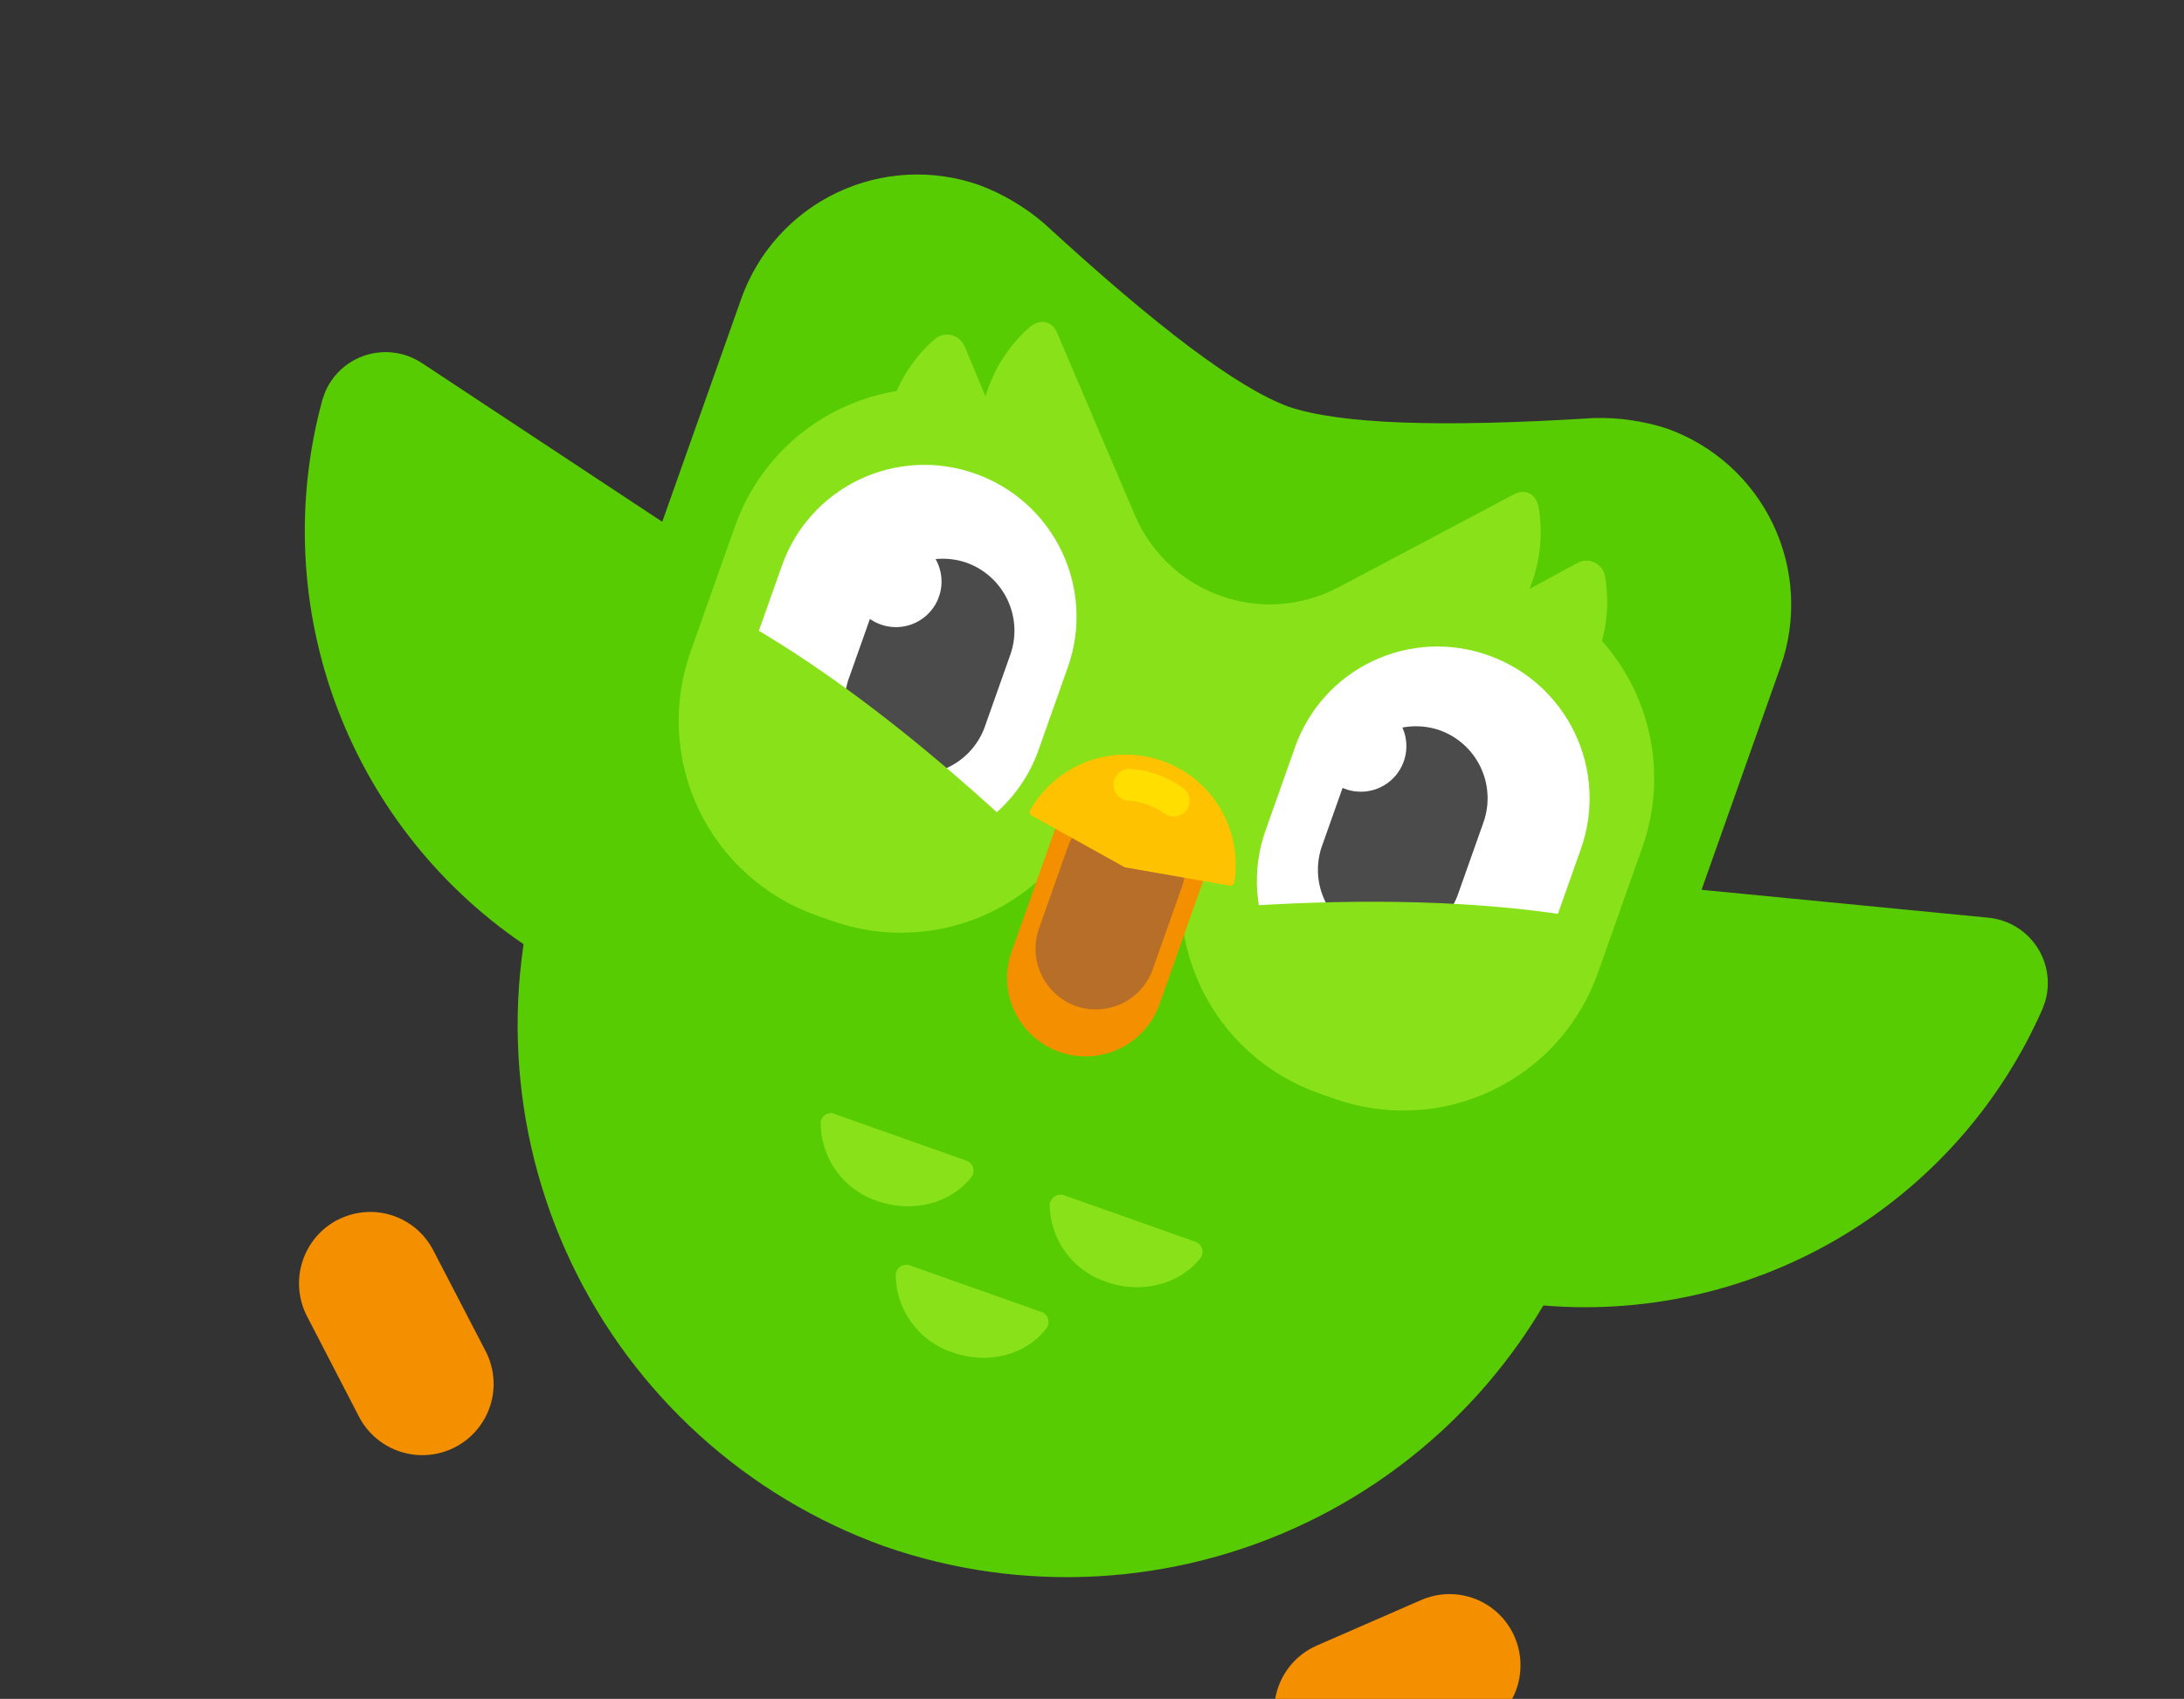 <svg viewBox="0 0 617 480" fill="none" xmlns="http://www.w3.org/2000/svg"><rect x="0" y="0" width="617" height="480" fill="#333333" stroke="none"/><g clip-path="url(#clip0)"><path d="M95.31 344.709C97.656 343.477 100.223 342.724 102.864 342.492C105.505 342.261 108.165 342.556 110.691 343.361C113.217 344.166 115.558 345.465 117.578 347.182C119.598 348.898 121.256 350.999 122.457 353.361L137.204 381.768C139.657 386.514 140.124 392.038 138.501 397.124C136.878 402.211 133.299 406.444 128.551 408.892C123.803 411.339 118.274 411.802 113.182 410.177C108.09 408.552 103.851 404.973 101.398 400.227L86.683 371.788C84.263 367.039 83.812 361.529 85.43 356.453C87.047 351.377 90.602 347.144 95.324 344.671" fill="#F49000"/><path d="M427.897 462.484C430.01 467.378 430.108 472.905 428.171 477.868C426.233 482.83 422.416 486.829 417.546 488.996L388.227 501.798C383.334 503.943 377.787 504.056 372.807 502.115C367.827 500.173 363.822 496.335 361.672 491.444C359.523 486.554 359.405 481.012 361.345 476.037C363.285 471.063 367.124 467.064 372.017 464.919L401.355 452.124C403.775 451.044 406.385 450.455 409.035 450.392C411.685 450.329 414.322 450.793 416.792 451.757C419.261 452.721 421.515 454.166 423.421 456.008C425.328 457.849 426.849 460.051 427.897 462.484Z" fill="#F49000"/><path d="M119.262 102.621L315.094 231.973C317.559 233.576 319.602 235.746 321.054 238.301C322.505 240.856 323.322 243.721 323.436 246.655C323.549 249.59 322.957 252.509 321.708 255.166C320.458 257.824 318.589 260.142 316.256 261.928C268.924 299.468 201.787 302.374 149.987 268.144C125.021 251.803 105.873 227.984 95.289 200.104C84.706 172.225 83.231 141.718 91.077 112.962C91.874 110.151 93.325 107.568 95.312 105.425C97.299 103.281 99.764 101.638 102.508 100.628C105.252 99.619 108.197 99.272 111.102 99.616C114.006 99.96 116.789 100.984 119.223 102.607" fill="#58CC02"/><path d="M561.635 259.271C564.552 259.536 567.366 260.486 569.846 262.046C572.327 263.605 574.402 265.728 575.904 268.242C577.406 270.756 578.291 273.59 578.487 276.51C578.682 279.43 578.183 282.355 577.03 285.045C565.044 312.325 544.718 335.105 518.965 350.12C493.213 365.135 463.357 371.613 433.68 368.625C371.883 362.628 321.536 318.118 308.377 259.157C307.681 256.306 307.679 253.331 308.371 250.48C309.063 247.629 310.43 244.986 312.355 242.772C314.281 240.559 316.711 238.839 319.44 237.757C322.169 236.675 325.118 236.263 328.04 236.555L561.635 259.271Z" fill="#58CC02"/><path d="M471.014 121.113C464.301 118.92 457.259 117.905 450.201 118.113C406.621 120.84 378.612 119.815 364.009 114.906C349.571 109.531 327.158 92.7 295.006 63.156C289.567 58.482 283.348 54.8 276.632 52.279C263.452 47.658 248.98 48.441 236.383 54.456C223.786 60.471 214.091 71.228 209.419 84.374L155.161 237.591C141.395 276.547 143.623 319.373 161.359 356.714C179.096 394.055 210.898 422.875 249.818 436.877C288.874 450.482 331.722 448.095 369.001 430.236C406.279 412.378 434.959 380.499 448.775 341.565L503.032 188.348C507.672 175.195 506.909 160.737 500.909 148.137C494.909 135.537 484.16 125.821 471.014 121.113Z" fill="#58CC02"/><path d="M337.595 350.792L300.662 337.714C300.215 337.555 299.737 337.501 299.265 337.556C298.793 337.612 298.341 337.775 297.942 338.033C297.544 338.292 297.211 338.638 296.968 339.046C296.726 339.454 296.581 339.912 296.544 340.386C296.612 345.235 298.194 349.942 301.069 353.852C303.944 357.761 307.968 360.676 312.58 362.191C322.474 365.694 333.318 362.87 339.154 355.409C339.43 355.022 339.61 354.575 339.679 354.105C339.748 353.634 339.705 353.154 339.553 352.704C339.401 352.254 339.144 351.845 338.804 351.513C338.463 351.181 338.049 350.934 337.595 350.792ZM274.424 332.552C274.716 332.168 274.91 331.72 274.991 331.244C275.071 330.769 275.035 330.281 274.886 329.822C274.737 329.364 274.479 328.948 274.134 328.61C273.789 328.273 273.367 328.024 272.905 327.884L235.972 314.806C235.528 314.583 235.034 314.48 234.538 314.508C234.042 314.535 233.562 314.691 233.146 314.962C232.729 315.232 232.391 315.606 232.165 316.048C231.938 316.489 231.831 316.982 231.854 317.478C231.908 322.348 233.49 327.081 236.377 331.008C239.264 334.935 243.311 337.859 247.947 339.368C257.764 342.779 268.594 340.059 274.424 332.552ZM294.101 370.637L257.168 357.559C256.722 357.376 256.237 357.304 255.757 357.349C255.276 357.394 254.814 357.555 254.409 357.818C254.005 358.08 253.67 358.437 253.433 358.857C253.196 359.277 253.065 359.748 253.05 360.23C253.104 365.101 254.686 369.833 257.573 373.76C260.46 377.687 264.507 380.611 269.143 382.121C279.017 385.618 289.847 382.897 295.62 375.305C295.912 374.921 296.106 374.472 296.187 373.997C296.267 373.521 296.231 373.033 296.082 372.575C295.933 372.116 295.675 371.7 295.33 371.363C294.985 371.025 294.563 370.776 294.101 370.637Z" fill="#89E219"/><path d="M298.655 94.058L325.907 158.01C326.218 158.809 326.342 159.669 326.268 160.523C326.194 161.378 325.925 162.203 325.481 162.937C325.037 163.671 324.431 164.293 323.709 164.755C322.986 165.218 322.167 165.508 321.315 165.605C312.581 166.162 303.89 163.973 296.462 159.345C289.034 154.716 283.241 147.881 279.897 139.798C276.553 131.715 275.825 122.791 277.816 114.277C279.807 105.764 284.417 98.089 290.998 92.33C294.042 89.912 297.275 90.729 298.648 94.078" fill="#89E219"/><path d="M272.515 97.825L298.931 161.48C299.242 162.28 299.366 163.14 299.292 163.994C299.218 164.848 298.949 165.674 298.505 166.408C298.061 167.141 297.455 167.763 296.733 168.226C296.01 168.688 295.191 168.979 294.339 169.075C285.621 169.618 276.949 167.425 269.536 162.802C262.124 158.178 256.341 151.357 252.998 143.292C249.654 135.226 248.917 126.32 250.888 117.818C252.86 109.317 257.443 101.646 263.995 95.878C264.636 95.31 265.405 94.905 266.236 94.698C267.067 94.491 267.937 94.487 268.77 94.688C269.603 94.889 270.376 95.287 271.022 95.85C271.668 96.414 272.169 97.124 272.481 97.922" fill="#89E219"/><path d="M282.266 113.035L286.504 114.536C293.748 117.084 300.418 121.036 306.131 126.165C311.844 131.294 316.488 137.499 319.796 144.425C323.104 151.35 325.011 158.859 325.407 166.52C325.803 174.182 324.681 181.845 322.106 189.07L309.516 224.622C306.971 231.858 303.02 238.52 297.891 244.224C292.761 249.929 286.554 254.565 279.625 257.865C272.696 261.165 265.182 263.065 257.514 263.456C249.846 263.846 242.175 262.72 234.942 260.141L230.705 258.641C223.462 256.091 216.794 252.137 211.083 247.008C205.371 241.878 200.728 235.673 197.421 228.748C194.113 221.824 192.206 214.316 191.808 206.655C191.41 198.994 192.53 191.332 195.103 184.106L207.693 148.554C212.874 133.971 223.636 122.04 237.617 115.381C251.598 108.722 267.656 107.878 282.266 113.035Z" fill="#89E219"/><path d="M427.608 139.722C430.783 137.984 433.79 139.377 434.653 143.179C436.15 151.799 434.908 160.67 431.099 168.544C427.291 176.419 421.108 182.902 413.419 187.082C405.731 191.262 396.923 192.93 388.234 191.851C379.544 190.771 371.409 186.999 364.973 181.065C364.371 180.453 363.917 179.712 363.647 178.898C363.376 178.084 363.297 177.219 363.414 176.369C363.53 175.52 363.841 174.709 364.321 173.998C364.801 173.288 365.438 172.697 366.183 172.272L427.608 139.722Z" fill="#89E219"/><path d="M445.553 159.101C446.298 158.678 447.134 158.441 447.99 158.41C448.847 158.379 449.698 158.555 450.472 158.923C451.246 159.292 451.92 159.842 452.435 160.526C452.951 161.21 453.294 162.009 453.434 162.854C454.932 171.474 453.689 180.344 449.88 188.219C446.072 196.094 439.889 202.577 432.201 206.757C424.512 210.937 415.704 212.605 407.015 211.525C398.325 210.446 390.191 206.674 383.754 200.739C383.152 200.128 382.698 199.387 382.428 198.573C382.158 197.759 382.078 196.894 382.195 196.044C382.312 195.195 382.622 194.384 383.102 193.673C383.582 192.963 384.219 192.372 384.964 191.947L445.553 159.101Z" fill="#89E219"/><path d="M428.403 164.784C443.003 169.971 454.951 180.732 461.626 194.706C468.3 208.679 469.156 224.723 464.005 239.318L451.415 274.87C448.868 282.105 444.916 288.764 439.786 294.468C434.656 300.171 428.449 304.805 421.52 308.105C414.592 311.405 407.079 313.306 399.412 313.698C391.745 314.09 384.075 312.965 376.842 310.39L372.604 308.889C365.36 306.341 358.69 302.389 352.977 297.26C347.264 292.131 342.62 285.925 339.312 279C336.004 272.075 334.097 264.566 333.701 256.904C333.305 249.243 334.427 241.58 337.003 234.354L349.592 198.802C352.137 191.566 356.088 184.905 361.218 179.2C366.347 173.496 372.555 168.86 379.484 165.56C386.412 162.26 393.927 160.36 401.594 159.969C409.262 159.578 416.933 160.704 424.166 163.283L428.403 164.784Z" fill="#89E219"/><path d="M377.661 166.175C372.641 168.758 367.145 170.286 361.51 170.666C355.875 171.046 350.222 170.269 344.897 168.383C339.573 166.498 334.69 163.543 330.55 159.702C326.41 155.861 323.1 151.214 320.824 146.048C308.039 181.225 296.845 212.835 287.346 240.588L315.826 250.477L344.183 260.715C354.266 233.169 365.46 201.559 377.661 166.175Z" fill="#89E219"/><path d="M275.575 133.849C286.288 137.643 295.057 145.532 299.952 155.781C304.848 166.03 305.469 177.8 301.68 188.501L293.085 212.772C289.117 223.24 281.203 231.737 271.038 236.442C260.874 241.148 249.266 241.688 238.701 237.947C228.137 234.206 219.456 226.481 214.518 216.427C209.579 206.373 208.776 194.79 212.281 184.157L220.875 159.886C222.734 154.573 225.627 149.681 229.388 145.492C233.149 141.303 237.703 137.9 242.789 135.479C247.874 133.059 253.389 131.668 259.017 131.389C264.644 131.109 270.272 131.945 275.575 133.849Z" fill="white"/><path d="M273.022 158.97C278.112 160.784 282.276 164.54 284.601 169.414C286.927 174.289 287.224 179.884 285.427 184.974L278.035 205.847C276.111 210.775 272.343 214.761 267.528 216.961C262.714 219.161 257.23 219.403 252.237 217.635C247.244 215.867 243.134 212.228 240.777 207.488C238.42 202.748 238 197.279 239.606 192.238L246.998 171.365C248.851 166.309 252.612 162.181 257.477 159.864C262.341 157.547 267.921 157.226 273.022 158.97Z" fill="#4B4B4B"/><path d="M257.406 152.173C259.809 153.024 261.906 154.567 263.431 156.608C264.957 158.649 265.843 161.096 265.977 163.639C266.111 166.182 265.488 168.707 264.186 170.895C262.883 173.083 260.96 174.836 258.66 175.931C256.36 177.027 253.786 177.416 251.264 177.05C248.741 176.683 246.384 175.578 244.489 173.874C242.594 172.169 241.248 169.942 240.62 167.473C239.991 165.005 240.11 162.406 240.96 160.006C241.512 158.404 242.379 156.929 243.508 155.665C244.637 154.401 246.007 153.375 247.538 152.646C249.069 151.917 250.73 151.5 252.424 151.418C254.118 151.337 255.811 151.594 257.406 152.173Z" fill="white"/><path d="M420.505 185.171C425.812 187.048 430.698 189.95 434.883 193.713C439.068 197.476 442.471 202.025 444.897 207.101C447.323 212.177 448.725 217.68 449.022 223.296C449.319 228.911 448.506 234.53 446.629 239.83L438.034 264.101C434.067 274.569 426.153 283.066 415.988 287.771C405.823 292.477 394.215 293.017 383.651 289.276C373.086 285.535 364.405 277.81 359.467 267.756C354.528 257.702 353.725 246.119 357.23 235.486L365.825 211.216C367.68 205.902 370.571 201.01 374.33 196.82C378.088 192.63 382.641 189.226 387.725 186.805C392.809 184.384 398.323 182.993 403.949 182.712C409.575 182.432 415.202 183.268 420.505 185.171Z" fill="white"/><path d="M406.679 206.3C411.774 208.11 415.944 211.865 418.273 216.742C420.602 221.618 420.901 227.217 419.103 232.311L411.711 253.184C409.787 258.112 406.019 262.098 401.204 264.298C396.389 266.498 390.905 266.74 385.913 264.972C380.92 263.204 376.81 259.565 374.453 254.825C372.095 250.085 371.676 244.616 373.282 239.575L380.673 218.702C382.525 213.649 386.283 209.523 391.143 207.205C396.003 204.887 401.579 204.562 406.679 206.3Z" fill="#4B4B4B"/><path d="M388.729 198.676C391.132 199.527 393.229 201.071 394.754 203.112C396.28 205.153 397.166 207.599 397.3 210.143C397.435 212.686 396.811 215.211 395.509 217.399C394.206 219.587 392.284 221.34 389.984 222.435C387.683 223.531 385.109 223.92 382.587 223.553C380.065 223.187 377.707 222.082 375.812 220.377C373.918 218.673 372.571 216.445 371.943 213.977C371.315 211.509 371.433 208.91 372.283 206.51C372.838 204.91 373.706 203.436 374.835 202.174C375.965 200.912 377.335 199.886 378.865 199.158C380.395 198.429 382.055 198.011 383.748 197.929C385.441 197.846 387.134 198.1 388.729 198.676Z" fill="white"/><path d="M351.494 256.007C386.321 253.721 417.489 254.598 443.389 258.678C443.389 258.678 433.385 302.619 397.845 301.177C352.444 299.347 351.494 256.007 351.494 256.007ZM220.316 238.311C191.808 217.072 211.667 176.621 211.667 176.621C234.363 189.749 259.123 208.722 284.763 232.376C284.763 232.376 256.75 265.46 220.316 238.311Z" fill="#89E219"/><path d="M326.382 220.673C329.131 221.641 331.662 223.141 333.83 225.089C335.997 227.036 337.759 229.392 339.013 232.021C340.267 234.65 340.99 237.5 341.138 240.408C341.287 243.316 340.859 246.224 339.88 248.965L327.572 283.721C325.612 289.257 321.53 293.786 316.225 296.313C310.92 298.84 304.827 299.157 299.285 297.194C293.743 295.232 289.207 291.151 286.674 285.848C284.141 280.546 283.82 274.458 285.78 268.922L298.067 234.224C300.088 228.724 304.178 224.231 309.466 221.7C314.754 219.169 320.823 218.801 326.382 220.673Z" fill="#F49000"/><path d="M323.459 228.925C327.728 230.437 331.222 233.58 333.172 237.664C335.123 241.748 335.371 246.438 333.861 250.702L325.665 273.846C324.919 275.959 323.764 277.904 322.265 279.57C320.766 281.235 318.953 282.589 316.929 283.553C314.905 284.517 312.71 285.072 310.471 285.187C308.231 285.303 305.99 284.975 303.877 284.224C299.638 282.672 296.176 279.523 294.232 275.452C292.287 271.382 292.016 266.713 293.475 262.447L301.671 239.303C302.416 237.19 303.572 235.245 305.071 233.579C306.57 231.914 308.383 230.56 310.407 229.596C312.431 228.632 314.626 228.077 316.865 227.961C319.105 227.846 321.346 228.174 323.459 228.925Z" fill="#B66E28"/><path d="M317.752 245.042L347.394 250.229C347.68 250.276 347.973 250.211 348.211 250.046C348.449 249.882 348.613 249.631 348.669 249.347C349.868 242.155 348.493 234.77 344.785 228.487C341.078 222.204 335.275 217.425 328.395 214.988C321.514 212.552 313.997 212.614 307.162 215.164C300.326 217.713 294.61 222.588 291.016 228.931C290.88 229.187 290.85 229.485 290.932 229.763C291.013 230.04 291.2 230.275 291.451 230.418L317.752 245.042Z" fill="#FFC200"/><path d="M330.128 230.48C329.733 230.339 329.361 230.141 329.023 229.892C325.945 227.687 322.306 226.399 318.527 226.175C317.391 226.037 316.35 225.472 315.617 224.594C314.883 223.717 314.512 222.593 314.579 221.452C314.645 220.311 315.145 219.239 315.975 218.454C316.806 217.668 317.905 217.229 319.049 217.226C324.522 217.547 329.793 219.414 334.249 222.609C335.122 223.243 335.737 224.169 335.983 225.218C336.23 226.267 336.09 227.37 335.59 228.324C335.09 229.279 334.264 230.022 333.261 230.417C332.258 230.813 331.146 230.835 330.128 230.48Z" fill="#FFDE00"/></g><defs><clipPath id="clip0"><rect width="515.523" height="391.983" fill="white" transform="translate(130.847 0.654) rotate(19.5)"/></clipPath></defs></svg>